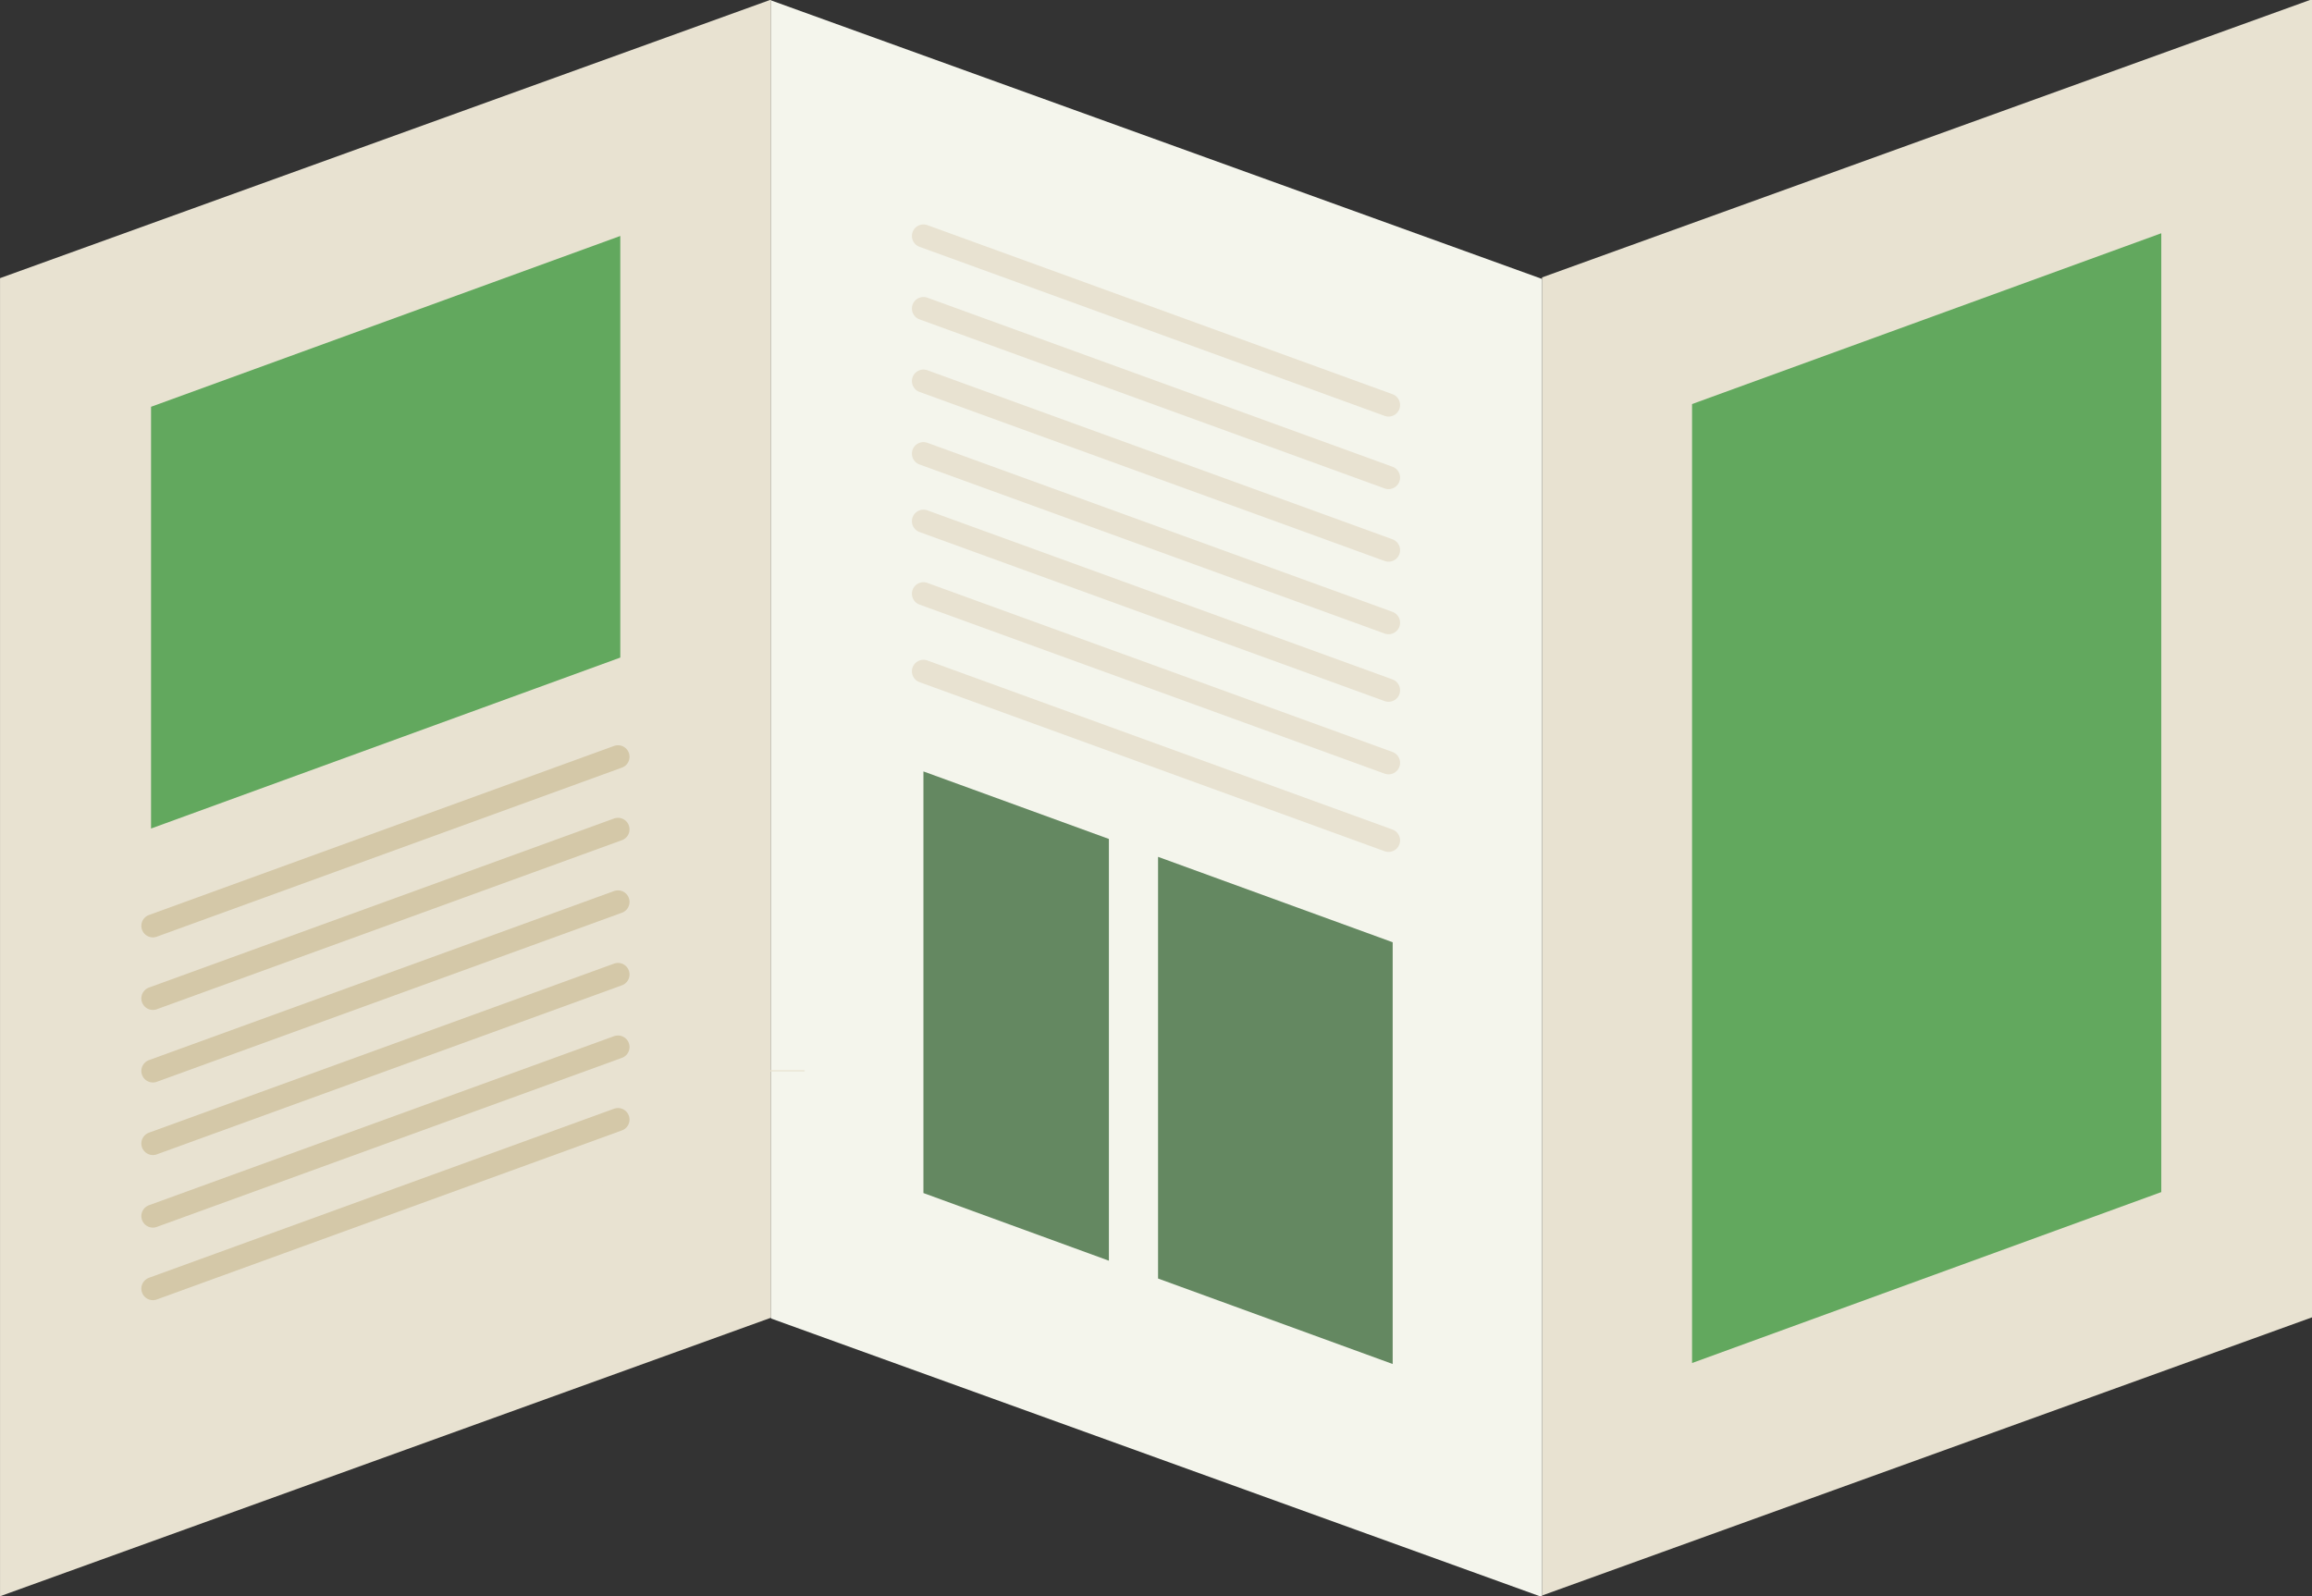 <svg xmlns:inkscape="http://www.inkscape.org/namespaces/inkscape" xmlns:sodipodi="http://sodipodi.sourceforge.net/DTD/sodipodi-0.dtd" xmlns="http://www.w3.org/2000/svg" xmlns:svg="http://www.w3.org/2000/svg" width="200.431mm" height="138.402mm" viewBox="0 0 200.431 138.402" id="svg5" xml:space="preserve" inkscape:version="1.2 (dc2aedaf03, 2022-05-15)" sodipodi:docname="Pictos site.svg"><rect x="0" y="0" width="200.431" height="138.402" fill="#333333" stroke="none"/><defs id="defs2"></defs><g inkscape:label="Calque 1" inkscape:groupmode="layer" id="layer1" transform="translate(973.378,268.191)"><g id="g13583" transform="translate(-979.52,-303.969)"><rect style="fill:#e8e2d1;fill-opacity:1;stroke:none;stroke-width:2.062;stroke-linecap:round;stroke-dasharray:none;stroke-opacity:1" id="rect13276" width="71.031" height="114.283" x="6.53" y="62.114" inkscape:transform-center-x="-33.404994" inkscape:transform-center-y="22.302731" transform="matrix(0.941,-0.34,0,1,0,0)"></rect><rect style="fill:#e8e2d1;fill-opacity:1;stroke:none;stroke-width:2.062;stroke-linecap:round;stroke-dasharray:none;stroke-opacity:1" id="rect13276-8" width="71.031" height="114.283" x="148.591" y="110.352" inkscape:transform-center-x="-33.404994" inkscape:transform-center-y="22.302731" transform="matrix(0.941,-0.34,0,1,0,0)"></rect><rect style="fill:#f4f5ec;fill-opacity:1;stroke:none;stroke-width:2.062;stroke-linecap:round;stroke-dasharray:none;stroke-opacity:1" id="rect13276-8-6" width="71.031" height="114.283" x="77.56" y="-123.724" inkscape:transform-center-x="-33.404994" inkscape:transform-center-y="-22.30273" transform="matrix(0.941,0.34,0,-1,0,0)"></rect><path style="fill:#62a85e;fill-opacity:1;stroke:none;stroke-width:0.2;stroke-opacity:1" d="M 59.916,92.792 19.237,107.613 V 71.047 L 59.916,56.237 Z" id="path10086"></path><path style="fill:#62a85e;fill-opacity:1;stroke:none;stroke-width:0.2;stroke-opacity:1" d="m 193.507,139.135 -40.678,14.821 V 70.811 l 40.678,-14.809 z" id="path10086-60" sodipodi:nodetypes="ccccc"></path><path style="fill:#62a85e;fill-opacity:1;stroke:#d4c8a8;stroke-width:2;stroke-linecap:round;stroke-dasharray:none;stroke-opacity:1" d="M 19.395,122.342 59.717,107.684" id="path10088" sodipodi:nodetypes="cc"></path><path style="fill:#62a85e;fill-opacity:1;stroke:#d4c8a8;stroke-width:2;stroke-linecap:round;stroke-dasharray:none;stroke-opacity:1" d="M 19.395,128.633 59.717,113.975" id="path10088-9" sodipodi:nodetypes="cc"></path><path style="fill:#62a85e;fill-opacity:1;stroke:#d4c8a8;stroke-width:2;stroke-linecap:round;stroke-dasharray:none;stroke-opacity:1" d="M 19.395,134.924 59.717,120.266" id="path10088-5" sodipodi:nodetypes="cc"></path><path style="fill:#62a85e;fill-opacity:1;stroke:#d4c8a8;stroke-width:2;stroke-linecap:round;stroke-dasharray:none;stroke-opacity:1" d="M 19.395,116.051 59.717,101.393" id="path10088-9-8" sodipodi:nodetypes="cc"></path><path style="fill:#62a85e;fill-opacity:1;stroke:#d4c8a8;stroke-width:2;stroke-linecap:round;stroke-dasharray:none;stroke-opacity:1" d="M 19.395,147.506 59.717,132.848" id="path10088-6" sodipodi:nodetypes="cc"></path><path style="fill:#62a85e;fill-opacity:1;stroke:#e8e2d1;stroke-width:2;stroke-linecap:round;stroke-dasharray:none;stroke-opacity:1" d="M 19.395,153.797 59.717,139.139" id="path10088-86" sodipodi:nodetypes="cc"></path><path style="fill:#62a85e;fill-opacity:1;stroke:#d4c8a8;stroke-width:2;stroke-linecap:round;stroke-dasharray:none;stroke-opacity:1" d="M 19.395,141.215 59.717,126.557" id="path10088-8" sodipodi:nodetypes="cc"></path><g id="g13558" transform="translate(0.716)"><path style="fill:#648861;fill-opacity:1;stroke:none;stroke-width:0.2;stroke-opacity:1" d="m 85.48,139.219 16.078,5.865 v -36.567 0 l -16.078,-5.854 z" id="path10086-6" sodipodi:nodetypes="cccccc"></path><path style="fill:#e8e2d1;fill-opacity:1;stroke:#e8e2d1;stroke-width:2;stroke-linecap:round;stroke-dasharray:none;stroke-opacity:1" d="M 125.802,101.916 85.48,87.258" id="path10088-6-4" sodipodi:nodetypes="cc"></path><path style="fill:#e8e2d1;fill-opacity:1;stroke:#e8e2d1;stroke-width:2;stroke-linecap:round;stroke-dasharray:none;stroke-opacity:1" d="M 125.802,108.641 85.48,93.983" id="path10088-86-6" sodipodi:nodetypes="cc"></path><path style="fill:#e8e2d1;fill-opacity:1;stroke:#e8e2d1;stroke-width:2;stroke-linecap:round;stroke-dasharray:none;stroke-opacity:1" d="M 125.802,95.625 85.48,80.967" id="path10088-8-3" sodipodi:nodetypes="cc"></path><path style="fill:#e8e2d1;fill-opacity:1;stroke:#e8e2d1;stroke-width:2;stroke-linecap:round;stroke-dasharray:none;stroke-opacity:1" d="M 125.802,77.186 85.48,62.528" id="path10088-59" sodipodi:nodetypes="cc"></path><path style="fill:#e8e2d1;fill-opacity:1;stroke:#e8e2d1;stroke-width:2;stroke-linecap:round;stroke-dasharray:none;stroke-opacity:1" d="M 125.802,83.477 85.48,68.819" id="path10088-9-0" sodipodi:nodetypes="cc"></path><path style="fill:#e8e2d1;fill-opacity:1;stroke:#e8e2d1;stroke-width:2;stroke-linecap:round;stroke-dasharray:none;stroke-opacity:1" d="M 125.802,89.768 85.48,75.11" id="path10088-5-2" sodipodi:nodetypes="cc"></path><path style="fill:#e8e2d1;fill-opacity:1;stroke:#e8e2d1;stroke-width:2;stroke-linecap:round;stroke-dasharray:none;stroke-opacity:1" d="M 125.802,70.895 85.48,56.237" id="path10088-9-8-6" sodipodi:nodetypes="cc"></path><path style="fill:#648861;fill-opacity:1;stroke:none;stroke-width:2;stroke-linecap:round;stroke-dasharray:none;stroke-opacity:1" d="m 105.82,110.069 v 36.561 l 20.339,7.411 v -36.567 z" id="path13140"></path></g><path style="fill:#648861;fill-opacity:1;stroke:#e8e2d1;stroke-width:0.1;stroke-linecap:round;stroke-dasharray:none;stroke-opacity:1" d="m 70.049,128.621 h 5.807" id="path13302"></path></g></g></svg>